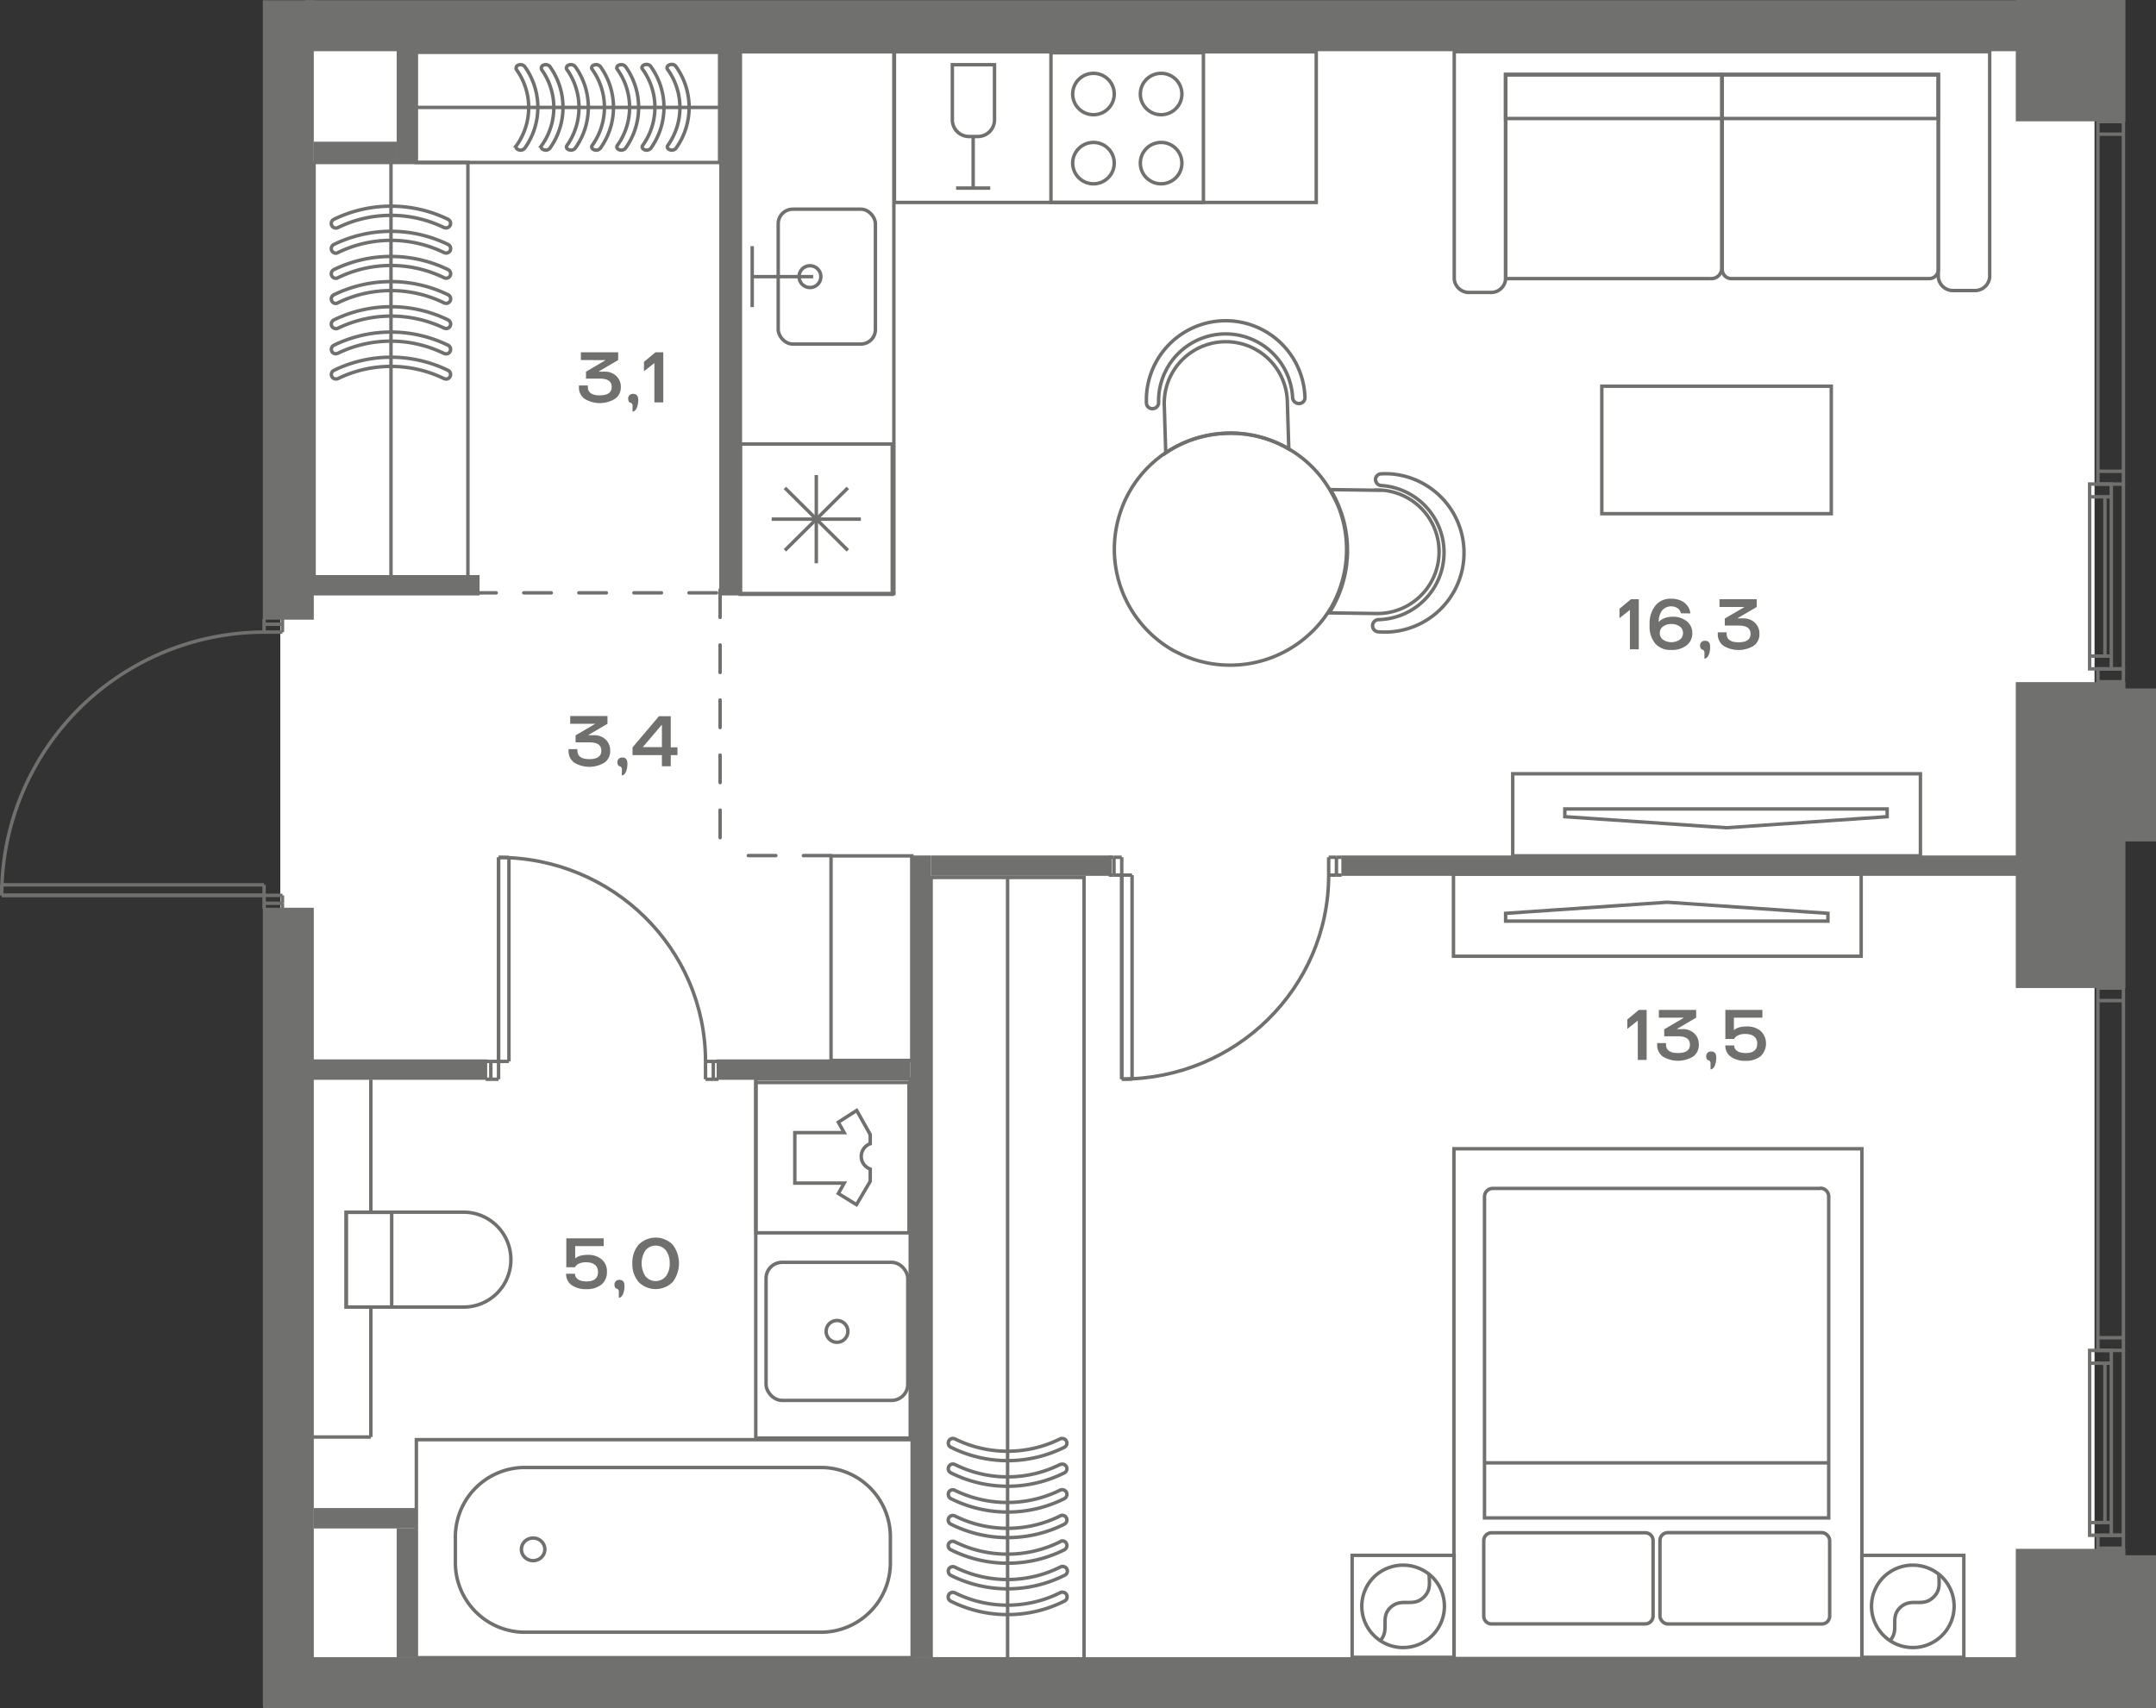 <svg id="Слой_1" data-name="Слой 1" xmlns="http://www.w3.org/2000/svg" viewBox="0 0 469.76 372.29"><rect x="0" y="0" width="469.76" height="372.29" fill="#333333" stroke="none"/><path id="fl565" d="M61.64,363.29V301.75h-.57V8.94h395.3V363.29Z" fill="#fff" fill-rule="evenodd"/><g id="LINE"><line x1="455.3" y1="142.99" x2="460.02" y2="142.99" fill="none" stroke="#70706f" stroke-miterlimit="10" stroke-width="0.75"/></g><g id="LINE-2" data-name="LINE"><line x1="460.02" y1="108.27" x2="455.3" y2="108.27" fill="none" stroke="#70706f" stroke-miterlimit="10" stroke-width="0.75"/></g><g id="LINE-3" data-name="LINE"><line x1="462.66" y1="26.46" x2="457.11" y2="26.46" fill="none" stroke="#70706f" stroke-miterlimit="10" stroke-width="0.75"/></g><g id="LINE-4" data-name="LINE"><line x1="457.11" y1="26.46" x2="462.66" y2="26.46" fill="none" stroke="#70706f" stroke-miterlimit="10" stroke-width="0.75"/></g><g id="LINE-5" data-name="LINE"><line x1="462.66" y1="29.24" x2="457.11" y2="29.24" fill="none" stroke="#70706f" stroke-miterlimit="10" stroke-width="0.75"/></g><g id="LINE-6" data-name="LINE"><line x1="462.66" y1="102.71" x2="457.11" y2="102.71" fill="none" stroke="#70706f" stroke-miterlimit="10" stroke-width="0.75"/></g><g id="LINE-7" data-name="LINE"><line x1="462.66" y1="145.77" x2="460.02" y2="145.77" fill="none" stroke="#70706f" stroke-miterlimit="10" stroke-width="0.75"/></g><rect x="455.3" y="105.49" width="4.72" height="40.28" transform="translate(915.32 251.26) rotate(-180)" fill="none" stroke="#70706f" stroke-miterlimit="10" stroke-width="0.75"/><g id="LINE-8" data-name="LINE"><line x1="462.66" y1="105.49" x2="462.66" y2="145.77" fill="none" stroke="#70706f" stroke-miterlimit="10" stroke-width="0.75"/></g><g id="LINE-9" data-name="LINE"><line x1="458.63" y1="108.27" x2="458.63" y2="142.99" fill="none" stroke="#70706f" stroke-miterlimit="10" stroke-width="0.75"/></g><rect x="457.11" y="26.46" width="5.56" height="79.03" transform="translate(919.77 131.96) rotate(-180)" fill="none" stroke="#70706f" stroke-miterlimit="10" stroke-width="0.75"/><rect x="457.11" y="145.77" width="5.56" height="2.81" transform="translate(919.77 294.35) rotate(-180)" fill="none" stroke="#70706f" stroke-miterlimit="10" stroke-width="0.75"/><g id="LINE-10" data-name="LINE"><line x1="455.3" y1="331.82" x2="460.02" y2="331.82" fill="none" stroke="#70706f" stroke-miterlimit="10" stroke-width="0.75"/></g><g id="LINE-11" data-name="LINE"><line x1="460.02" y1="297.09" x2="455.3" y2="297.09" fill="none" stroke="#70706f" stroke-miterlimit="10" stroke-width="0.75"/></g><g id="LINE-12" data-name="LINE"><line x1="462.66" y1="215.29" x2="457.11" y2="215.29" fill="none" stroke="#70706f" stroke-miterlimit="10" stroke-width="0.75"/></g><g id="LINE-13" data-name="LINE"><line x1="457.11" y1="215.29" x2="462.66" y2="215.29" fill="none" stroke="#70706f" stroke-miterlimit="10" stroke-width="0.75"/></g><g id="LINE-14" data-name="LINE"><line x1="462.66" y1="218.07" x2="457.11" y2="218.07" fill="none" stroke="#70706f" stroke-miterlimit="10" stroke-width="0.75"/></g><g id="LINE-15" data-name="LINE"><line x1="462.66" y1="291.54" x2="457.11" y2="291.54" fill="none" stroke="#70706f" stroke-miterlimit="10" stroke-width="0.75"/></g><g id="LINE-16" data-name="LINE"><line x1="462.66" y1="334.59" x2="460.02" y2="334.59" fill="none" stroke="#70706f" stroke-miterlimit="10" stroke-width="0.75"/></g><rect x="455.3" y="294.32" width="4.72" height="40.28" transform="translate(915.32 628.91) rotate(-180)" fill="none" stroke="#70706f" stroke-miterlimit="10" stroke-width="0.75"/><g id="LINE-17" data-name="LINE"><line x1="462.66" y1="294.32" x2="462.66" y2="334.59" fill="none" stroke="#70706f" stroke-miterlimit="10" stroke-width="0.75"/></g><g id="LINE-18" data-name="LINE"><line x1="458.63" y1="297.09" x2="458.63" y2="331.82" fill="none" stroke="#70706f" stroke-miterlimit="10" stroke-width="0.75"/></g><rect x="457.11" y="215.29" width="5.56" height="79.03" transform="translate(919.77 509.6) rotate(-180)" fill="none" stroke="#70706f" stroke-miterlimit="10" stroke-width="0.75"/><rect x="457.11" y="334.59" width="5.56" height="2.81" transform="translate(919.77 672) rotate(-180)" fill="none" stroke="#70706f" stroke-miterlimit="10" stroke-width="0.75"/><rect x="202.88" y="191.23" width="33.32" height="170.29" fill="none" stroke="#70706f" stroke-miterlimit="10" stroke-width="0.75"/><path d="M231.5,319.09a1,1,0,0,1,.86.57,1,1,0,0,1-.43,1.32,27.62,27.62,0,0,1-24.77,0,1,1,0,0,1-.44-1.32.94.94,0,0,1,1.24-.51l.06,0a25.69,25.69,0,0,0,23,0Z" fill="none" stroke="#70706f" stroke-miterlimit="10" stroke-width="0.75"/><path d="M231.5,324.67a1,1,0,0,1,.86.56,1.07,1.07,0,0,1-.43,1.37,27.62,27.62,0,0,1-24.77,0,1.06,1.06,0,0,1-.44-1.37.94.94,0,0,1,1.26-.46l0,0a26.08,26.08,0,0,0,23,0A.77.77,0,0,1,231.5,324.67Z" fill="none" stroke="#70706f" stroke-miterlimit="10" stroke-width="0.75"/><path d="M231.5,330.25a1,1,0,0,1,.86.56,1.06,1.06,0,0,1-.43,1.36,27.62,27.62,0,0,1-24.77,0,1,1,0,0,1-.44-1.36,1,1,0,0,1,1.3-.44,25.76,25.76,0,0,0,23,0A.77.77,0,0,1,231.5,330.25Z" fill="none" stroke="#70706f" stroke-miterlimit="10" stroke-width="0.75"/><path d="M231.5,335.83a.92.92,0,0,1,.86.56,1.06,1.06,0,0,1-.43,1.36,27.62,27.62,0,0,1-24.77,0,1,1,0,0,1-.44-1.36A1,1,0,0,1,208,336a25.76,25.76,0,0,0,23,0A.64.64,0,0,1,231.5,335.83Z" fill="none" stroke="#70706f" stroke-miterlimit="10" stroke-width="0.75"/><path d="M231.5,341.4a1,1,0,0,1,.43,1.93,27.62,27.62,0,0,1-24.77,0,1.05,1.05,0,0,1-.44-1.36,1,1,0,0,1,1.3-.45,25.69,25.69,0,0,0,23,0A.77.77,0,0,1,231.5,341.4Z" fill="none" stroke="#70706f" stroke-miterlimit="10" stroke-width="0.75"/><path d="M231.5,347a1,1,0,0,1,1,.95,1,1,0,0,1-.59,1,27.62,27.62,0,0,1-24.77,0,1,1,0,0,1-.44-1.33.94.94,0,0,1,1.24-.51l.06,0a25.69,25.69,0,0,0,23,0A.77.77,0,0,1,231.5,347Z" fill="none" stroke="#70706f" stroke-miterlimit="10" stroke-width="0.75"/><path d="M231.5,313.52a.92.92,0,0,1,.86.56,1,1,0,0,1-.43,1.32,27.62,27.62,0,0,1-24.77,0,1,1,0,0,1-.44-1.32.94.94,0,0,1,1.24-.51l.06,0a25.76,25.76,0,0,0,23,0A.71.71,0,0,1,231.5,313.52Z" fill="none" stroke="#70706f" stroke-miterlimit="10" stroke-width="0.75"/><line x1="219.54" y1="191.23" x2="219.54" y2="361.52" fill="none" stroke="#70706f" stroke-miterlimit="10" stroke-width="0.75"/><path d="M251.14,89.06a1.31,1.31,0,0,0,1.3-1.32v-.06a14.61,14.61,0,0,1,29.2-1,1.37,1.37,0,0,0,1.4,1.26,1.27,1.27,0,0,0,1.29-1.26v-.09a17.28,17.28,0,0,0-34.54,1.18,1.28,1.28,0,0,0,1.26,1.3Z" fill="none" stroke="#70706f" stroke-miterlimit="10" stroke-width="0.75"/><path d="M299.71,104.32a1.36,1.36,0,0,0,1.13,1.49,14.63,14.63,0,0,1-.42,29.23,1.33,1.33,0,0,0-.05,2.66,17.26,17.26,0,1,0,2.71-34.42,18,18,0,0,0-2.32,0A1.31,1.31,0,0,0,299.71,104.32Z" fill="none" stroke="#70706f" stroke-miterlimit="10" stroke-width="0.75"/><path d="M280.81,97.84l-.32-10.4a13.41,13.41,0,1,0-26.81.89L254,98.71A25.12,25.12,0,0,1,280.81,97.84Z" fill="none" stroke="#70706f" stroke-miterlimit="10" stroke-width="0.75"/><path d="M300.3,106.85l-10.42-.15a25.44,25.44,0,0,1-.24,26.87l10.3.14a13.46,13.46,0,1,0,.31-26.92h0Z" fill="none" stroke="#70706f" stroke-miterlimit="10" stroke-width="0.75"/><path d="M286.48,137.07a25.81,25.81,0,0,0,3.74-5,25.44,25.44,0,0,0,1.55-21.27,27.38,27.38,0,0,0-1.6-3.32,25,25,0,0,0-23.49-13,26.61,26.61,0,0,0-3.08.34,25.09,25.09,0,0,0-19.85,18,25.37,25.37,0,0,0,12,29l1.68.83a25.45,25.45,0,0,0,26.66-3.39A26.38,26.38,0,0,0,286.48,137.07Z" fill="none" stroke="#70706f" stroke-miterlimit="10" stroke-width="0.75"/><rect x="349.01" y="84.17" width="50" height="27.78" fill="none" stroke="#70706f" stroke-miterlimit="10" stroke-width="0.75"/><path d="M375.13,58.54V16.24H328.05V60.72h44.69a2.26,2.26,0,0,0,2.39-2.13Z" fill="none" stroke="#70706f" stroke-miterlimit="10" stroke-width="0.75"/><path d="M422.33,58.79V16.24H375.25V58.66a2,2,0,0,0,2,2.06h43.08A2,2,0,0,0,422.33,58.79Z" fill="none" stroke="#70706f" stroke-miterlimit="10" stroke-width="0.75"/><path d="M328.05,60.85a3.18,3.18,0,0,1-3.42,2.88h-4.36a3.21,3.21,0,0,1-3.41-2.88V11.26H433.52V60.39a3.22,3.22,0,0,1-3.41,2.93h-4.36a3.22,3.22,0,0,1-3.42-2.93V16.24H328.05Z" fill="none" stroke="#70706f" stroke-miterlimit="10" stroke-width="0.75"/><rect x="328.05" y="16.32" width="94.28" height="9.51" fill="none" stroke="#70706f" stroke-miterlimit="10" stroke-width="0.75"/><rect x="329.6" y="168.63" width="88.83" height="17.89" fill="none" stroke="#70706f" stroke-miterlimit="10" stroke-width="0.75"/><polygon points="411.18 177.99 376.17 180.4 340.95 177.99 340.95 176.3 411.18 176.3 411.18 177.99" fill="none" stroke="#70706f" stroke-miterlimit="10" stroke-width="0.75"/><rect x="194.88" y="11.29" width="91.91" height="32.83" fill="none" stroke="#70706f" stroke-miterlimit="10" stroke-width="0.75"/><rect x="161.31" y="11.29" width="33.45" height="118.06" fill="none" stroke="#70706f" stroke-miterlimit="10" stroke-width="0.75"/><polyline points="163.89 66.93 163.89 60.29 163.89 53.64" fill="none" stroke="#70706f" stroke-miterlimit="10" stroke-width="0.75"/><line x1="177.18" y1="60.29" x2="163.89" y2="60.29" fill="none" stroke="#70706f" stroke-miterlimit="10" stroke-width="0.75"/><rect x="169.56" y="45.59" width="21.18" height="29.39" rx="3.17" fill="none" stroke="#70706f" stroke-miterlimit="10" stroke-width="0.75"/><circle cx="176.48" cy="60.29" r="2.38" fill="none" stroke="#70706f" stroke-miterlimit="10" stroke-width="0.75"/><rect x="161.31" y="96.77" width="33.1" height="32.75" fill="none" stroke="#70706f" stroke-miterlimit="10" stroke-width="0.75"/><line x1="168.14" y1="113.14" x2="187.57" y2="113.14" fill="none" stroke="#70706f" stroke-miterlimit="10" stroke-width="0.75"/><line x1="177.86" y1="103.53" x2="177.86" y2="122.76" fill="none" stroke="#70706f" stroke-miterlimit="10" stroke-width="0.75"/><line x1="171.02" y1="106.34" x2="184.73" y2="119.94" fill="none" stroke="#70706f" stroke-miterlimit="10" stroke-width="0.75"/><line x1="184.73" y1="106.34" x2="171.02" y2="119.94" fill="none" stroke="#70706f" stroke-miterlimit="10" stroke-width="0.75"/><rect x="228.99" y="11.5" width="33.22" height="32.61" fill="none" stroke="#70706f" stroke-miterlimit="10" stroke-width="0.75"/><ellipse cx="252.99" cy="20.49" rx="4.53" ry="4.51" fill="none" stroke="#70706f" stroke-miterlimit="10" stroke-width="0.75"/><ellipse cx="252.99" cy="35.55" rx="4.53" ry="4.51" fill="none" stroke="#70706f" stroke-miterlimit="10" stroke-width="0.75"/><ellipse cx="238.25" cy="20.49" rx="4.53" ry="4.51" fill="none" stroke="#70706f" stroke-miterlimit="10" stroke-width="0.75"/><ellipse cx="238.25" cy="35.55" rx="4.53" ry="4.51" fill="none" stroke="#70706f" stroke-miterlimit="10" stroke-width="0.75"/><line x1="212.04" y1="29.7" x2="212.04" y2="40.99" fill="none" stroke="#70706f" stroke-miterlimit="10" stroke-width="0.75"/><path d="M211.06,29.75h2a3.64,3.64,0,0,0,3.63-3.64h0v-12h-9.19v12A3.64,3.64,0,0,0,211.06,29.75Z" fill="none" stroke="#70706f" stroke-miterlimit="10" stroke-width="0.75"/><line x1="215.76" y1="40.99" x2="208.32" y2="40.99" fill="none" stroke="#70706f" stroke-miterlimit="10" stroke-width="0.75"/><rect x="90.72" y="313.76" width="108.18" height="47.51" fill="none" stroke="#70706f" stroke-miterlimit="10" stroke-width="0.75"/><path d="M99.22,340.34v-5.15a15.15,15.15,0,0,1,14.91-15.37h64.92A15.14,15.14,0,0,1,194,335.19v5.15a15.14,15.14,0,0,1-14.91,15.38H114.13A15.15,15.15,0,0,1,99.22,340.34Z" fill="none" stroke="#70706f" stroke-miterlimit="10" stroke-width="0.75"/><ellipse cx="116.16" cy="337.66" rx="2.56" ry="2.47" fill="none" stroke="#70706f" stroke-miterlimit="10" stroke-width="0.75"/><path d="M75.43,284.86H101a10.3,10.3,0,0,0,10.31-10.3v-.08h0A10.3,10.3,0,0,0,101,264.18H75.43v20.68Z" fill="none" stroke="#70706f" stroke-miterlimit="10" stroke-width="0.75"/><rect x="75.43" y="264.22" width="9.91" height="20.64" fill="none" stroke="#70706f" stroke-miterlimit="10" stroke-width="0.75"/><line x1="80.8" y1="284.86" x2="80.8" y2="313.18" fill="none" stroke="#70706f" stroke-miterlimit="10" stroke-width="0.75"/><line x1="80.8" y1="264.22" x2="80.8" y2="235.29" fill="none" stroke="#70706f" stroke-miterlimit="10" stroke-width="0.75"/><line x1="80.8" y1="313.18" x2="66.8" y2="313.18" fill="none" stroke="#70706f" stroke-miterlimit="10" stroke-width="0.75"/><rect x="68.43" y="35.41" width="33.52" height="90.35" fill="none" stroke="#70706f" stroke-miterlimit="10" stroke-width="0.75"/><path d="M73.16,77.1a.94.94,0,0,1-.87-.55,1,1,0,0,1,.44-1.3,28.39,28.39,0,0,1,24.92,0,1,1,0,0,1,.43,1.3.94.94,0,0,1-1.24.5l-.06,0A26.42,26.42,0,0,0,73.6,77Z" fill="none" stroke="#70706f" stroke-miterlimit="10" stroke-width="0.75"/><path d="M73.16,71.62a1,1,0,0,1-.87-.55,1,1,0,0,1,.44-1.34,28.39,28.39,0,0,1,24.92,0,1,1,0,0,1,.43,1.34,1,1,0,0,1-1.26.46l0,0a26.76,26.76,0,0,0-23.18,0A.77.77,0,0,1,73.16,71.62Z" fill="none" stroke="#70706f" stroke-miterlimit="10" stroke-width="0.75"/><path d="M73.16,66.14a1,1,0,0,1-.87-.55,1,1,0,0,1,.44-1.34,28.39,28.39,0,0,1,24.92,0,1,1,0,0,1,.43,1.34,1,1,0,0,1-1.3.43A26.42,26.42,0,0,0,73.6,66,.86.86,0,0,1,73.16,66.14Z" fill="none" stroke="#70706f" stroke-miterlimit="10" stroke-width="0.75"/><path d="M73.16,60.66a1,1,0,0,1-.87-.55,1,1,0,0,1,.44-1.34,28.39,28.39,0,0,1,24.92,0,1,1,0,0,1,.43,1.34,1,1,0,0,1-1.3.43,26.42,26.42,0,0,0-23.18,0A.86.86,0,0,1,73.16,60.66Z" fill="none" stroke="#70706f" stroke-miterlimit="10" stroke-width="0.75"/><path d="M73.16,55.18a1,1,0,0,1-.43-1.89,28.39,28.39,0,0,1,24.92,0,1,1,0,0,1,.43,1.34,1,1,0,0,1-1.3.43,26.42,26.42,0,0,0-23.18,0A.86.86,0,0,1,73.16,55.18Z" fill="none" stroke="#70706f" stroke-miterlimit="10" stroke-width="0.75"/><path d="M73.16,49.7a1,1,0,0,1-.43-1.89,28.39,28.39,0,0,1,24.92,0,1,1,0,0,1,.43,1.3,1,1,0,0,1-1.24.5l-.06,0a26.42,26.42,0,0,0-23.18,0A.86.86,0,0,1,73.16,49.7Z" fill="none" stroke="#70706f" stroke-miterlimit="10" stroke-width="0.75"/><path d="M73.16,82.58a.94.94,0,0,1-.87-.55,1,1,0,0,1,.44-1.3,28.39,28.39,0,0,1,24.92,0,1,1,0,0,1,.43,1.3.94.94,0,0,1-1.24.5l-.06,0a26.42,26.42,0,0,0-23.18,0A.75.75,0,0,1,73.16,82.58Z" fill="none" stroke="#70706f" stroke-miterlimit="10" stroke-width="0.75"/><line x1="85.19" y1="125.76" x2="85.19" y2="35.41" fill="none" stroke="#70706f" stroke-miterlimit="10" stroke-width="0.75"/><rect x="90.72" y="11.4" width="66.07" height="24.01" fill="none" stroke="#70706f" stroke-miterlimit="10" stroke-width="0.75"/><path d="M117.94,14.79a.7.7,0,0,1,.55-.62,1.2,1.2,0,0,1,1.3.31,15.27,15.27,0,0,1,0,17.85,1.18,1.18,0,0,1-1.3.31c-.48-.14-.71-.54-.5-.89l0,0a14.22,14.22,0,0,0,0-16.61Z" fill="none" stroke="#70706f" stroke-miterlimit="10" stroke-width="0.75"/><path d="M123.42,14.79a.7.7,0,0,1,.55-.62,1.25,1.25,0,0,1,1.34.31,15.27,15.27,0,0,1,0,17.85,1.23,1.23,0,0,1-1.34.31c-.47-.16-.68-.56-.46-.9l0,0a14.38,14.38,0,0,0,0-16.61A.38.38,0,0,1,123.42,14.79Z" fill="none" stroke="#70706f" stroke-miterlimit="10" stroke-width="0.75"/><path d="M128.9,14.79a.71.71,0,0,1,.55-.62,1.25,1.25,0,0,1,1.34.31,15.27,15.27,0,0,1,0,17.85,1.23,1.23,0,0,1-1.34.31c-.47-.17-.66-.58-.43-.93a14.22,14.22,0,0,0,0-16.61A.42.42,0,0,1,128.9,14.79Z" fill="none" stroke="#70706f" stroke-miterlimit="10" stroke-width="0.75"/><path d="M134.38,14.79a.71.71,0,0,1,.55-.62,1.25,1.25,0,0,1,1.34.31,15.27,15.27,0,0,1,0,17.85,1.23,1.23,0,0,1-1.34.31c-.47-.17-.66-.58-.43-.93a14.22,14.22,0,0,0,0-16.61A.47.47,0,0,1,134.38,14.79Z" fill="none" stroke="#70706f" stroke-miterlimit="10" stroke-width="0.75"/><path d="M139.86,14.79c0-.39.39-.72.93-.74a1.08,1.08,0,0,1,1,.43,15.27,15.27,0,0,1,0,17.85,1.23,1.23,0,0,1-1.34.31c-.47-.17-.66-.58-.43-.93a14.22,14.22,0,0,0,0-16.61A.47.47,0,0,1,139.86,14.79Z" fill="none" stroke="#70706f" stroke-miterlimit="10" stroke-width="0.75"/><path d="M145.34,14.79c0-.39.39-.72.93-.74a1.08,1.08,0,0,1,1,.43,15.27,15.27,0,0,1,0,17.85,1.18,1.18,0,0,1-1.3.31c-.48-.14-.7-.54-.5-.89l0,0a14.22,14.22,0,0,0,0-16.61A.47.47,0,0,1,145.34,14.79Z" fill="none" stroke="#70706f" stroke-miterlimit="10" stroke-width="0.75"/><path d="M112.46,14.79a.7.7,0,0,1,.55-.62,1.2,1.2,0,0,1,1.3.31,15.27,15.27,0,0,1,0,17.85,1.18,1.18,0,0,1-1.3.31c-.48-.14-.71-.54-.5-.89,0,0,0,0,0,0a14.19,14.19,0,0,0,0-16.61A.42.42,0,0,1,112.46,14.79Z" fill="none" stroke="#70706f" stroke-miterlimit="10" stroke-width="0.75"/><line x1="90.72" y1="23.41" x2="156.5" y2="23.41" fill="none" stroke="#70706f" stroke-miterlimit="10" stroke-width="0.75"/><rect x="164.67" y="235.14" width="33.66" height="78.27" fill="none" stroke="#70706f" stroke-miterlimit="10" stroke-width="0.75"/><rect x="166.91" y="275.11" width="30.88" height="30.09" rx="3.5" fill="none" stroke="#70706f" stroke-miterlimit="10" stroke-width="0.75"/><path d="M180,290.16a2.37,2.37,0,1,0,2.36-2.37h0A2.37,2.37,0,0,0,180,290.16Z" fill="none" stroke="#70706f" stroke-miterlimit="10" stroke-width="0.75"/><rect x="164.72" y="235.92" width="33.34" height="32.76" fill="none" stroke="#70706f" stroke-miterlimit="10" stroke-width="0.75"/><path d="M189.61,247.26v2a2.94,2.94,0,0,0-1.76,3.82,3,3,0,0,0,1.76,1.7v2.67l-3,5.09-3.94-2.43,1.27-2.27H173.18v-11h10.75l-1.27-2.27,4-2.56Z" fill="none" stroke="#70706f" stroke-miterlimit="10" stroke-width="0.75"/><rect x="316.69" y="190.51" width="88.83" height="17.89" fill="none" stroke="#70706f" stroke-miterlimit="10" stroke-width="0.75"/><polygon points="398.28 199.05 363.26 196.63 328.05 199.05 328.05 200.74 398.28 200.74 398.28 199.05" fill="none" stroke="#70706f" stroke-miterlimit="10" stroke-width="0.75"/><rect x="181.07" y="186.53" width="17.61" height="44.58" fill="none" stroke="#70706f" stroke-miterlimit="10" stroke-width="0.75"/><rect x="316.79" y="250.36" width="88.89" height="111.1" fill="none" stroke="#70706f" stroke-miterlimit="10" stroke-width="0.75"/><path d="M396.6,259H325.25a1.81,1.81,0,0,0-1.8,1.81v70h75v-70a1.81,1.81,0,0,0-1.77-1.85Z" fill="none" stroke="#70706f" stroke-miterlimit="10" stroke-width="0.75"/><path d="M324.94,353.91h33.5a1.73,1.73,0,0,0,1.74-1.74V335.75a1.7,1.7,0,0,0-1.7-1.7H325a1.7,1.7,0,0,0-1.71,1.7v16.46A1.69,1.69,0,0,0,324.94,353.91Z" fill="none" stroke="#70706f" stroke-miterlimit="10" stroke-width="0.75"/><rect x="361.68" y="334.02" width="36.98" height="19.9" rx="1.7" fill="none" stroke="#70706f" stroke-miterlimit="10" stroke-width="0.75"/><line x1="398.66" y1="318.81" x2="323.24" y2="318.81" fill="none" stroke="#70706f" stroke-miterlimit="10" stroke-width="0.75"/><rect x="294.61" y="338.97" width="22.22" height="22.22" fill="none" stroke="#70706f" stroke-miterlimit="10" stroke-width="0.75"/><path d="M312.09,343.71a9,9,0,1,1-12.75,0h0A9.1,9.1,0,0,1,312.09,343.71Z" fill="none" stroke="#70706f" stroke-miterlimit="10" stroke-width="0.75"/><path d="M311.38,343.12c0,1.65.51,3.33-1.13,4.94-2.39,2.39-4.9,0-7.29,2.27s0,4.9-2.28,7.29" fill="none" stroke="#70706f" stroke-miterlimit="10" stroke-width="0.75"/><rect x="405.67" y="338.97" width="22.22" height="22.22" fill="none" stroke="#70706f" stroke-miterlimit="10" stroke-width="0.75"/><path d="M423.15,343.71a9,9,0,1,1-12.75,0h0A9.1,9.1,0,0,1,423.15,343.71Z" fill="none" stroke="#70706f" stroke-miterlimit="10" stroke-width="0.75"/><path d="M422.44,343.12c0,1.65.51,3.33-1.14,4.94-2.39,2.39-4.89,0-7.28,2.27s0,4.9-2.28,7.29" fill="none" stroke="#70706f" stroke-miterlimit="10" stroke-width="0.75"/><g id="LINE-19" data-name="LINE"><line x1="106.94" y1="231.32" x2="105.82" y2="231.32" fill="none" stroke="#70706f" stroke-miterlimit="10" stroke-width="0.75"/></g><g id="LINE-20" data-name="LINE"><line x1="105.82" y1="235.21" x2="106.94" y2="235.21" fill="none" stroke="#70706f" stroke-miterlimit="10" stroke-width="0.75"/></g><g id="LINE-21" data-name="LINE"><line x1="155.42" y1="235.21" x2="156.54" y2="235.21" fill="none" stroke="#70706f" stroke-miterlimit="10" stroke-width="0.75"/></g><g id="LINE-22" data-name="LINE"><line x1="156.54" y1="231.32" x2="155.42" y2="231.32" fill="none" stroke="#70706f" stroke-miterlimit="10" stroke-width="0.75"/></g><g id="LINE-23" data-name="LINE"><line x1="155.42" y1="235.21" x2="155.42" y2="231.32" fill="none" stroke="#70706f" stroke-miterlimit="10" stroke-width="0.75"/></g><g id="LINE-24" data-name="LINE"><line x1="153.72" y1="235.21" x2="155.42" y2="235.21" fill="none" stroke="#70706f" stroke-miterlimit="10" stroke-width="0.75"/></g><g id="LINE-25" data-name="LINE"><line x1="153.72" y1="231.32" x2="153.72" y2="235.21" fill="none" stroke="#70706f" stroke-miterlimit="10" stroke-width="0.75"/></g><g id="LINE-26" data-name="LINE"><line x1="155.42" y1="231.32" x2="153.72" y2="231.32" fill="none" stroke="#70706f" stroke-miterlimit="10" stroke-width="0.75"/></g><g id="LINE-27" data-name="LINE"><line x1="108.63" y1="231.32" x2="106.94" y2="231.32" fill="none" stroke="#70706f" stroke-miterlimit="10" stroke-width="0.75"/></g><g id="LINE-28" data-name="LINE"><line x1="108.63" y1="235.21" x2="108.63" y2="231.32" fill="none" stroke="#70706f" stroke-miterlimit="10" stroke-width="0.75"/></g><g id="LINE-29" data-name="LINE"><line x1="106.94" y1="235.21" x2="108.63" y2="235.21" fill="none" stroke="#70706f" stroke-miterlimit="10" stroke-width="0.75"/></g><g id="LINE-30" data-name="LINE"><line x1="106.94" y1="231.32" x2="106.94" y2="235.21" fill="none" stroke="#70706f" stroke-miterlimit="10" stroke-width="0.75"/></g><g id="ARC"><path d="M108.63,186.87c24.91,0,45.09,19.9,45.09,44.45" fill="none" stroke="#70706f" stroke-miterlimit="10" stroke-width="0.75"/></g><g id="LINE-31" data-name="LINE"><line x1="108.63" y1="231.32" x2="108.63" y2="186.87" fill="none" stroke="#70706f" stroke-miterlimit="10" stroke-width="0.75"/></g><g id="LINE-32" data-name="LINE"><line x1="110.89" y1="186.87" x2="110.89" y2="231.32" fill="none" stroke="#70706f" stroke-miterlimit="10" stroke-width="0.75"/></g><g id="LINE-33" data-name="LINE"><line x1="110.89" y1="231.32" x2="108.63" y2="231.32" fill="none" stroke="#70706f" stroke-miterlimit="10" stroke-width="0.75"/></g><g id="LINE-34" data-name="LINE"><line x1="108.63" y1="231.32" x2="108.63" y2="186.87" fill="none" stroke="#70706f" stroke-miterlimit="10" stroke-width="0.75"/></g><g id="LINE-35" data-name="LINE"><line x1="108.63" y1="186.87" x2="110.89" y2="186.87" fill="none" stroke="#70706f" stroke-miterlimit="10" stroke-width="0.75"/></g><g id="LINE-36" data-name="LINE"><line x1="61.54" y1="198" x2="61.54" y2="196.85" fill="none" stroke="#70706f" stroke-miterlimit="10" stroke-width="0.75"/></g><g id="LINE-37" data-name="LINE"><line x1="57.54" y1="196.85" x2="57.54" y2="198" fill="none" stroke="#70706f" stroke-miterlimit="10" stroke-width="0.75"/></g><g id="LINE-38" data-name="LINE"><line x1="57.54" y1="134.89" x2="57.54" y2="136.04" fill="none" stroke="#70706f" stroke-miterlimit="10" stroke-width="0.75"/></g><g id="LINE-39" data-name="LINE"><line x1="61.54" y1="136.04" x2="61.54" y2="134.89" fill="none" stroke="#70706f" stroke-miterlimit="10" stroke-width="0.75"/></g><g id="LINE-40" data-name="LINE"><line x1="57.54" y1="196.85" x2="61.54" y2="196.85" fill="none" stroke="#70706f" stroke-miterlimit="10" stroke-width="0.75"/></g><g id="LINE-41" data-name="LINE"><line x1="61.54" y1="196.85" x2="61.54" y2="195.13" fill="none" stroke="#70706f" stroke-miterlimit="10" stroke-width="0.75"/></g><g id="LINE-42" data-name="LINE"><line x1="61.54" y1="195.13" x2="57.54" y2="195.13" fill="none" stroke="#70706f" stroke-miterlimit="10" stroke-width="0.75"/></g><g id="LINE-43" data-name="LINE"><line x1="57.54" y1="195.13" x2="57.54" y2="196.85" fill="none" stroke="#70706f" stroke-miterlimit="10" stroke-width="0.75"/></g><g id="LINE-44" data-name="LINE"><line x1="57.54" y1="136.04" x2="57.54" y2="137.76" fill="none" stroke="#70706f" stroke-miterlimit="10" stroke-width="0.75"/></g><g id="LINE-45" data-name="LINE"><line x1="57.54" y1="137.76" x2="61.54" y2="137.76" fill="none" stroke="#70706f" stroke-miterlimit="10" stroke-width="0.75"/></g><g id="LINE-46" data-name="LINE"><line x1="61.54" y1="137.76" x2="61.54" y2="136.04" fill="none" stroke="#70706f" stroke-miterlimit="10" stroke-width="0.75"/></g><g id="LINE-47" data-name="LINE"><line x1="61.54" y1="136.04" x2="57.54" y2="136.04" fill="none" stroke="#70706f" stroke-miterlimit="10" stroke-width="0.75"/></g><g id="ARC-2" data-name="ARC"><path d="M57.54,137.76A57.26,57.26,0,0,0,.38,195.13" fill="none" stroke="#70706f" stroke-miterlimit="10" stroke-width="0.75"/></g><g id="LINE-48" data-name="LINE"><line x1="57.54" y1="195.13" x2="0.38" y2="195.13" fill="none" stroke="#70706f" stroke-miterlimit="10" stroke-width="0.75"/></g><g id="LINE-49" data-name="LINE"><line x1="0.38" y1="195.13" x2="0.38" y2="192.84" fill="none" stroke="#70706f" stroke-miterlimit="10" stroke-width="0.75"/></g><g id="LINE-50" data-name="LINE"><line x1="57.54" y1="195.13" x2="0.38" y2="195.13" fill="none" stroke="#70706f" stroke-miterlimit="10" stroke-width="0.75"/></g><g id="LINE-51" data-name="LINE"><line x1="57.54" y1="192.84" x2="57.54" y2="195.13" fill="none" stroke="#70706f" stroke-miterlimit="10" stroke-width="0.75"/></g><g id="LINE-52" data-name="LINE"><line x1="0.38" y1="192.84" x2="57.54" y2="192.84" fill="none" stroke="#70706f" stroke-miterlimit="10" stroke-width="0.75"/></g><g id="LINE-53" data-name="LINE"><line x1="242.72" y1="190.72" x2="241.59" y2="190.72" fill="none" stroke="#70706f" stroke-miterlimit="10" stroke-width="0.75"/></g><g id="LINE-54" data-name="LINE"><line x1="241.59" y1="186.83" x2="242.72" y2="186.83" fill="none" stroke="#70706f" stroke-miterlimit="10" stroke-width="0.75"/></g><g id="LINE-55" data-name="LINE"><line x1="291.19" y1="186.83" x2="292.32" y2="186.83" fill="none" stroke="#70706f" stroke-miterlimit="10" stroke-width="0.75"/></g><g id="LINE-56" data-name="LINE"><line x1="292.32" y1="190.72" x2="291.19" y2="190.72" fill="none" stroke="#70706f" stroke-miterlimit="10" stroke-width="0.75"/></g><g id="LINE-57" data-name="LINE"><line x1="291.19" y1="186.83" x2="291.19" y2="190.72" fill="none" stroke="#70706f" stroke-miterlimit="10" stroke-width="0.75"/></g><g id="LINE-58" data-name="LINE"><line x1="289.5" y1="186.83" x2="291.19" y2="186.83" fill="none" stroke="#70706f" stroke-miterlimit="10" stroke-width="0.75"/></g><g id="LINE-59" data-name="LINE"><line x1="289.5" y1="190.72" x2="289.5" y2="186.83" fill="none" stroke="#70706f" stroke-miterlimit="10" stroke-width="0.75"/></g><g id="LINE-60" data-name="LINE"><line x1="291.19" y1="190.72" x2="289.5" y2="190.72" fill="none" stroke="#70706f" stroke-miterlimit="10" stroke-width="0.75"/></g><g id="LINE-61" data-name="LINE"><line x1="244.41" y1="190.72" x2="242.72" y2="190.72" fill="none" stroke="#70706f" stroke-miterlimit="10" stroke-width="0.75"/></g><g id="LINE-62" data-name="LINE"><line x1="244.41" y1="186.83" x2="244.41" y2="190.72" fill="none" stroke="#70706f" stroke-miterlimit="10" stroke-width="0.75"/></g><g id="LINE-63" data-name="LINE"><line x1="242.72" y1="186.83" x2="244.41" y2="186.83" fill="none" stroke="#70706f" stroke-miterlimit="10" stroke-width="0.75"/></g><g id="LINE-64" data-name="LINE"><line x1="242.72" y1="190.72" x2="242.72" y2="186.83" fill="none" stroke="#70706f" stroke-miterlimit="10" stroke-width="0.75"/></g><g id="ARC-3" data-name="ARC"><path d="M244.41,235.17c24.9,0,45.09-19.9,45.09-44.45" fill="none" stroke="#70706f" stroke-miterlimit="10" stroke-width="0.75"/></g><g id="LINE-65" data-name="LINE"><line x1="244.41" y1="190.72" x2="244.41" y2="235.17" fill="none" stroke="#70706f" stroke-miterlimit="10" stroke-width="0.75"/></g><g id="LINE-66" data-name="LINE"><line x1="246.66" y1="235.17" x2="246.66" y2="190.72" fill="none" stroke="#70706f" stroke-miterlimit="10" stroke-width="0.75"/></g><g id="LINE-67" data-name="LINE"><line x1="246.66" y1="190.72" x2="244.41" y2="190.72" fill="none" stroke="#70706f" stroke-miterlimit="10" stroke-width="0.75"/></g><g id="LINE-68" data-name="LINE"><line x1="244.41" y1="190.72" x2="244.41" y2="235.17" fill="none" stroke="#70706f" stroke-miterlimit="10" stroke-width="0.75"/></g><g id="LINE-69" data-name="LINE"><line x1="244.41" y1="235.17" x2="246.66" y2="235.17" fill="none" stroke="#70706f" stroke-miterlimit="10" stroke-width="0.75"/></g><g id="MTEXT"><path d="M124.24,157.74v-1.69h8.12v1.69l-4.15,2.43v.06h1.18a3.55,3.55,0,0,1,2.56.93,3.22,3.22,0,0,1,1,2.44,3.05,3.05,0,0,1-1.22,2.59,6.39,6.39,0,0,1-6.64,0,3.1,3.1,0,0,1-1.21-2.62v-.3h1.93v.3c0,1.25.87,1.87,2.6,1.87s2.61-.61,2.61-1.84-.87-1.81-2.61-1.81h-3v-1.53l4.2-2.46v-.06Z" fill="#70706f"/><path d="M135.5,167.74A.66.66,0,0,0,135,167c-.25-.05-.48-.33-.48-.91a1,1,0,0,1,1.09-1c.72,0,1.08.42,1.09,1.27a4.25,4.25,0,0,1-.36,1.93c-.23.47-.53.7-.87.7Z" fill="#70706f"/><path d="M144.22,167v-2.43h-6.4v-1.69l5.77-6.8h2.56v6.8h1.46v1.69h-1.46V167Zm0-9h-.06l-4.11,4.83v0h4.17Z" fill="#70706f"/></g><g id="MTEXT-2" data-name="MTEXT"><path d="M131.09,274.45a3.37,3.37,0,0,1,1.15,2.74,3.4,3.4,0,0,1-1.19,2.76,5,5,0,0,1-3.25,1,5.36,5.36,0,0,1-3.27-.89,2.92,2.92,0,0,1-1.18-2.46h1.94c0,1,.84,1.67,2.51,1.67s2.5-.7,2.5-2.07-1-2.1-2.57-2.1a3.56,3.56,0,0,0-1.76.38,1.86,1.86,0,0,0-.64.59l0,.11h-1.94v-6.3h8.14v1.69h-6.2v2.71h0a1.27,1.27,0,0,1,.37-.28,3.33,3.33,0,0,1,.5-.25,5.94,5.94,0,0,1,1.83-.27A4.59,4.59,0,0,1,131.09,274.45Z" fill="#70706f"/><path d="M134.83,281.56a.66.66,0,0,0-.47-.72c-.24,0-.48-.33-.48-.91a1,1,0,0,1,1.1-1c.71,0,1.08.42,1.08,1.27a4.41,4.41,0,0,1-.35,1.93c-.24.47-.54.7-.88.7Z" fill="#70706f"/><path d="M137.78,275.33a6,6,0,0,1,1.35-4.05,5.24,5.24,0,0,1,7.46,0,6.75,6.75,0,0,1,0,8.1,5.24,5.24,0,0,1-7.46,0A6,6,0,0,1,137.78,275.33Zm8.14,0a4.61,4.61,0,0,0-.8-2.79,2.89,2.89,0,0,0-4.51,0,5.19,5.19,0,0,0,0,5.57,2.88,2.88,0,0,0,4.51,0A4.6,4.6,0,0,0,145.92,275.33Z" fill="#70706f"/></g><g id="MTEXT-3" data-name="MTEXT"><path d="M126.57,78.47V76.78h8.12v1.69l-4.15,2.43V81h1.17a3.55,3.55,0,0,1,2.56.93,3.22,3.22,0,0,1,1,2.45A3,3,0,0,1,134,86.92a6.39,6.39,0,0,1-6.64,0,3.08,3.08,0,0,1-1.22-2.61V84h1.94v.3c0,1.24.86,1.87,2.6,1.86s2.6-.61,2.6-1.83-.86-1.82-2.6-1.82h-3V81l4.19-2.46v-.06Z" fill="#70706f"/><path d="M137.82,88.48a.66.66,0,0,0-.47-.73c-.24,0-.48-.32-.48-.91a1,1,0,0,1,1.1-1c.71,0,1.08.42,1.09,1.26A4.33,4.33,0,0,1,138.7,89c-.24.46-.53.7-.88.7Z" fill="#70706f"/><path d="M140.31,80.92V78.86l2.5-2.08h1.71V87.7h-1.94V79.13Z" fill="#70706f"/></g><g id="MTEXT-4" data-name="MTEXT"><path d="M352.86,134.72v-2.05l2.5-2.08h1.71v10.92h-1.94v-8.58Z" fill="#70706f"/><path d="M366.26,133.66a2,2,0,0,0-.59-1,2.59,2.59,0,0,0-3.55.42,4.07,4.07,0,0,0-.7,2.46h.06a1.34,1.34,0,0,1,.4-.4,3.76,3.76,0,0,1,.56-.33,4.83,4.83,0,0,1,2-.4,4.68,4.68,0,0,1,3.1,1,3.23,3.23,0,0,1,1.19,2.57,3.29,3.29,0,0,1-1.25,2.67,5.1,5.1,0,0,1-3.3,1,4.4,4.4,0,0,1-3.55-1.42,5.79,5.79,0,0,1-1.21-3.91V136a6.26,6.26,0,0,1,1.21-3.95,4.16,4.16,0,0,1,3.49-1.57,5.21,5.21,0,0,1,1.95.35,3.4,3.4,0,0,1,1.31.86,3.25,3.25,0,0,1,.92,2ZM364.17,136a2.92,2.92,0,0,0-1.81.53,1.71,1.71,0,0,0-.71,1.45,1.69,1.69,0,0,0,.7,1.43,3.29,3.29,0,0,0,3.64,0,1.7,1.7,0,0,0,.71-1.43,1.73,1.73,0,0,0-.71-1.45A3,3,0,0,0,364.17,136Z" fill="#70706f"/><path d="M371.37,142.28a.65.65,0,0,0-.47-.72c-.24-.05-.48-.33-.48-.91a1,1,0,0,1,1.1-1c.71,0,1.08.42,1.09,1.27a4.25,4.25,0,0,1-.36,1.93c-.24.46-.53.7-.88.7Z" fill="#70706f"/><path d="M374.65,132.28v-1.69h8.12v1.69l-4.15,2.43v.06h1.18a3.53,3.53,0,0,1,2.55.93,3.19,3.19,0,0,1,1,2.44,3.05,3.05,0,0,1-1.22,2.59,6.39,6.39,0,0,1-6.64,0,3.1,3.1,0,0,1-1.21-2.62v-.3h1.93v.3c0,1.25.87,1.87,2.6,1.87s2.61-.61,2.61-1.84-.87-1.81-2.61-1.81h-3V134.8l4.2-2.46v-.06Z" fill="#70706f"/></g><g id="MTEXT-5" data-name="MTEXT"><path d="M354.57,224.24v-2.06l2.51-2.08h1.7V231h-1.93v-8.57Z" fill="#70706f"/><path d="M361.44,221.79V220.1h8.13v1.69l-4.15,2.43v.06h1.17a3.59,3.59,0,0,1,2.56.93,3.23,3.23,0,0,1,1,2.45,3.08,3.08,0,0,1-1.22,2.59,6.39,6.39,0,0,1-6.64,0,3.08,3.08,0,0,1-1.22-2.62v-.3H363v.3q0,1.88,2.61,1.86c1.73,0,2.6-.61,2.6-1.83s-.87-1.81-2.6-1.81h-3v-1.53l4.19-2.46v-.07Z" fill="#70706f"/><path d="M372.7,231.8c0-.46-.23-.67-.47-.72s-.48-.33-.48-.92a1,1,0,0,1,1.1-1c.71,0,1.08.42,1.09,1.26a4.44,4.44,0,0,1-.36,1.94c-.24.46-.54.7-.88.7Z" fill="#70706f"/><path d="M383.62,224.68a3.83,3.83,0,0,1,0,5.51,5,5,0,0,1-3.25,1,5.24,5.24,0,0,1-3.26-.9,2.86,2.86,0,0,1-1.18-2.45h1.93c0,1,.85,1.66,2.51,1.66s2.51-.7,2.51-2.07-1-2.09-2.58-2.09a3.38,3.38,0,0,0-1.75.38,1.86,1.86,0,0,0-.64.58l-.05.12h-1.93V220.1H384v1.69h-6.21v2.72h.05s.06-.1.36-.29a3.31,3.31,0,0,1,.5-.24,5.65,5.65,0,0,1,1.83-.27A4.58,4.58,0,0,1,383.62,224.68Z" fill="#70706f"/></g><polygon points="187.01 235.33 198.37 235.33 198.37 230.88 156.15 230.88 156.15 235.33 187.01 235.33 187.01 235.33" fill="#70706f" fill-rule="evenodd"/><polygon points="95.64 235.33 106.15 235.33 106.15 230.88 67.82 230.88 67.82 235.33 95.64 235.33 95.64 235.33" fill="#70706f" fill-rule="evenodd"/><polygon points="198.37 361.16 202.82 361.16 202.82 186.44 198.37 186.44 198.37 360.61 198.37 361.16 198.37 361.16" fill="#70706f" fill-rule="evenodd"/><polygon points="443.43 190.88 443.43 186.44 292.26 186.44 292.26 190.88 443.43 190.88 443.43 190.88" fill="#70706f" fill-rule="evenodd"/><polygon points="202.82 190.88 242.26 190.88 242.26 186.44 202.82 186.44 202.82 190.88 202.82 190.88" fill="#70706f" fill-rule="evenodd"/><polygon points="104.49 129.77 104.49 125.33 67.82 125.33 67.82 129.77 102.5 129.77 104.49 129.77 104.49 129.77" fill="#70706f" fill-rule="evenodd"/><polygon points="161.15 129.77 161.15 10.88 156.71 10.88 156.71 129.77 161.15 129.77 161.15 129.77" fill="#70706f" fill-rule="evenodd"/><polygon points="86.43 35.33 90.87 35.33 90.87 10.88 86.43 10.88 86.43 30.88 86.43 35.33 86.43 35.33" fill="#70706f" fill-rule="evenodd"/><polygon points="69.76 35.33 86.43 35.33 86.43 30.88 68.37 30.88 68.37 35.33 69.76 35.33 69.76 35.33" fill="#70706f" fill-rule="evenodd"/><polygon points="90.87 333.11 90.87 328.66 68.37 328.66 68.37 333.11 86.43 333.11 90.87 333.11 90.87 333.11" fill="#70706f" fill-rule="evenodd"/><polygon points="86.43 361.16 90.87 361.16 90.87 333.11 86.43 333.11 86.43 346.71 86.43 361.16 86.43 361.16" fill="#70706f" fill-rule="evenodd"/><g id="LINE-70" data-name="LINE"><line x1="102.12" y1="129.2" x2="157.39" y2="129.2" fill="none" stroke-dasharray="6 6" stroke-linecap="round" stroke-linejoin="round" stroke-width="0.75" stroke="#70706f"/></g><g id="LINE-71" data-name="LINE"><line x1="181.05" y1="186.46" x2="157.29" y2="186.46" fill="none" stroke-dasharray="6 6" stroke-linecap="round" stroke-linejoin="round" stroke-width="0.75" stroke="#70706f"/></g><g id="LINE-72" data-name="LINE"><line x1="156.9" y1="128.56" x2="156.9" y2="186.8" fill="none" stroke-dasharray="6 6" stroke-linecap="round" stroke-linejoin="round" stroke-width="0.75" stroke="#70706f"/></g><polygon points="345.66 372.27 441.31 372.27 441.31 361.16 57.31 361.16 57.31 372.27 345.66 372.27 345.66 372.27" fill="#70706f" fill-rule="evenodd"/><polygon points="460.32 337.55 453.1 337.55 439.21 337.55 439.21 372.29 440.54 372.29 453.1 372.29 460.32 372.29 463.1 372.29 463.1 337.55 460.32 337.55" fill="#70706f"/><polygon points="460.32 148.66 453.1 148.66 439.21 148.66 439.21 215.33 453.1 215.33 460.32 215.33 463.1 215.33 463.1 148.66 460.32 148.66" fill="#70706f"/><polygon points="469.76 183.38 469.76 150.05 461.57 150.05 461.57 183.38 469.76 183.38 469.76 183.38" fill="#70706f" fill-rule="evenodd"/><polygon points="469.76 372.27 469.76 338.94 461.57 338.94 461.57 372.27 469.76 372.27 469.76 372.27" fill="#70706f" fill-rule="evenodd"/><polygon points="68.37 371.53 68.37 197.83 57.26 197.83 57.26 371.53 68.37 371.53 68.37 371.53" fill="#70706f" fill-rule="evenodd"/><polygon points="57.26 135.05 68.37 135.05 68.37 0.06 57.26 0.06 57.26 135.05 57.26 135.05" fill="#70706f" fill-rule="evenodd"/><polygon points="441.07 11.16 441.07 0.05 66.54 0.05 66.48 0.33 66.48 0.33 66.48 11.16 347.76 11.16 441.07 11.16 441.07 11.16" fill="#70706f" fill-rule="evenodd"/><polygon points="460.32 0 453.1 0 439.21 0 439.21 26.44 440.54 26.44 453.1 26.44 460.32 26.44 463.1 26.44 463.1 0 460.32 0" fill="#70706f"/></svg>